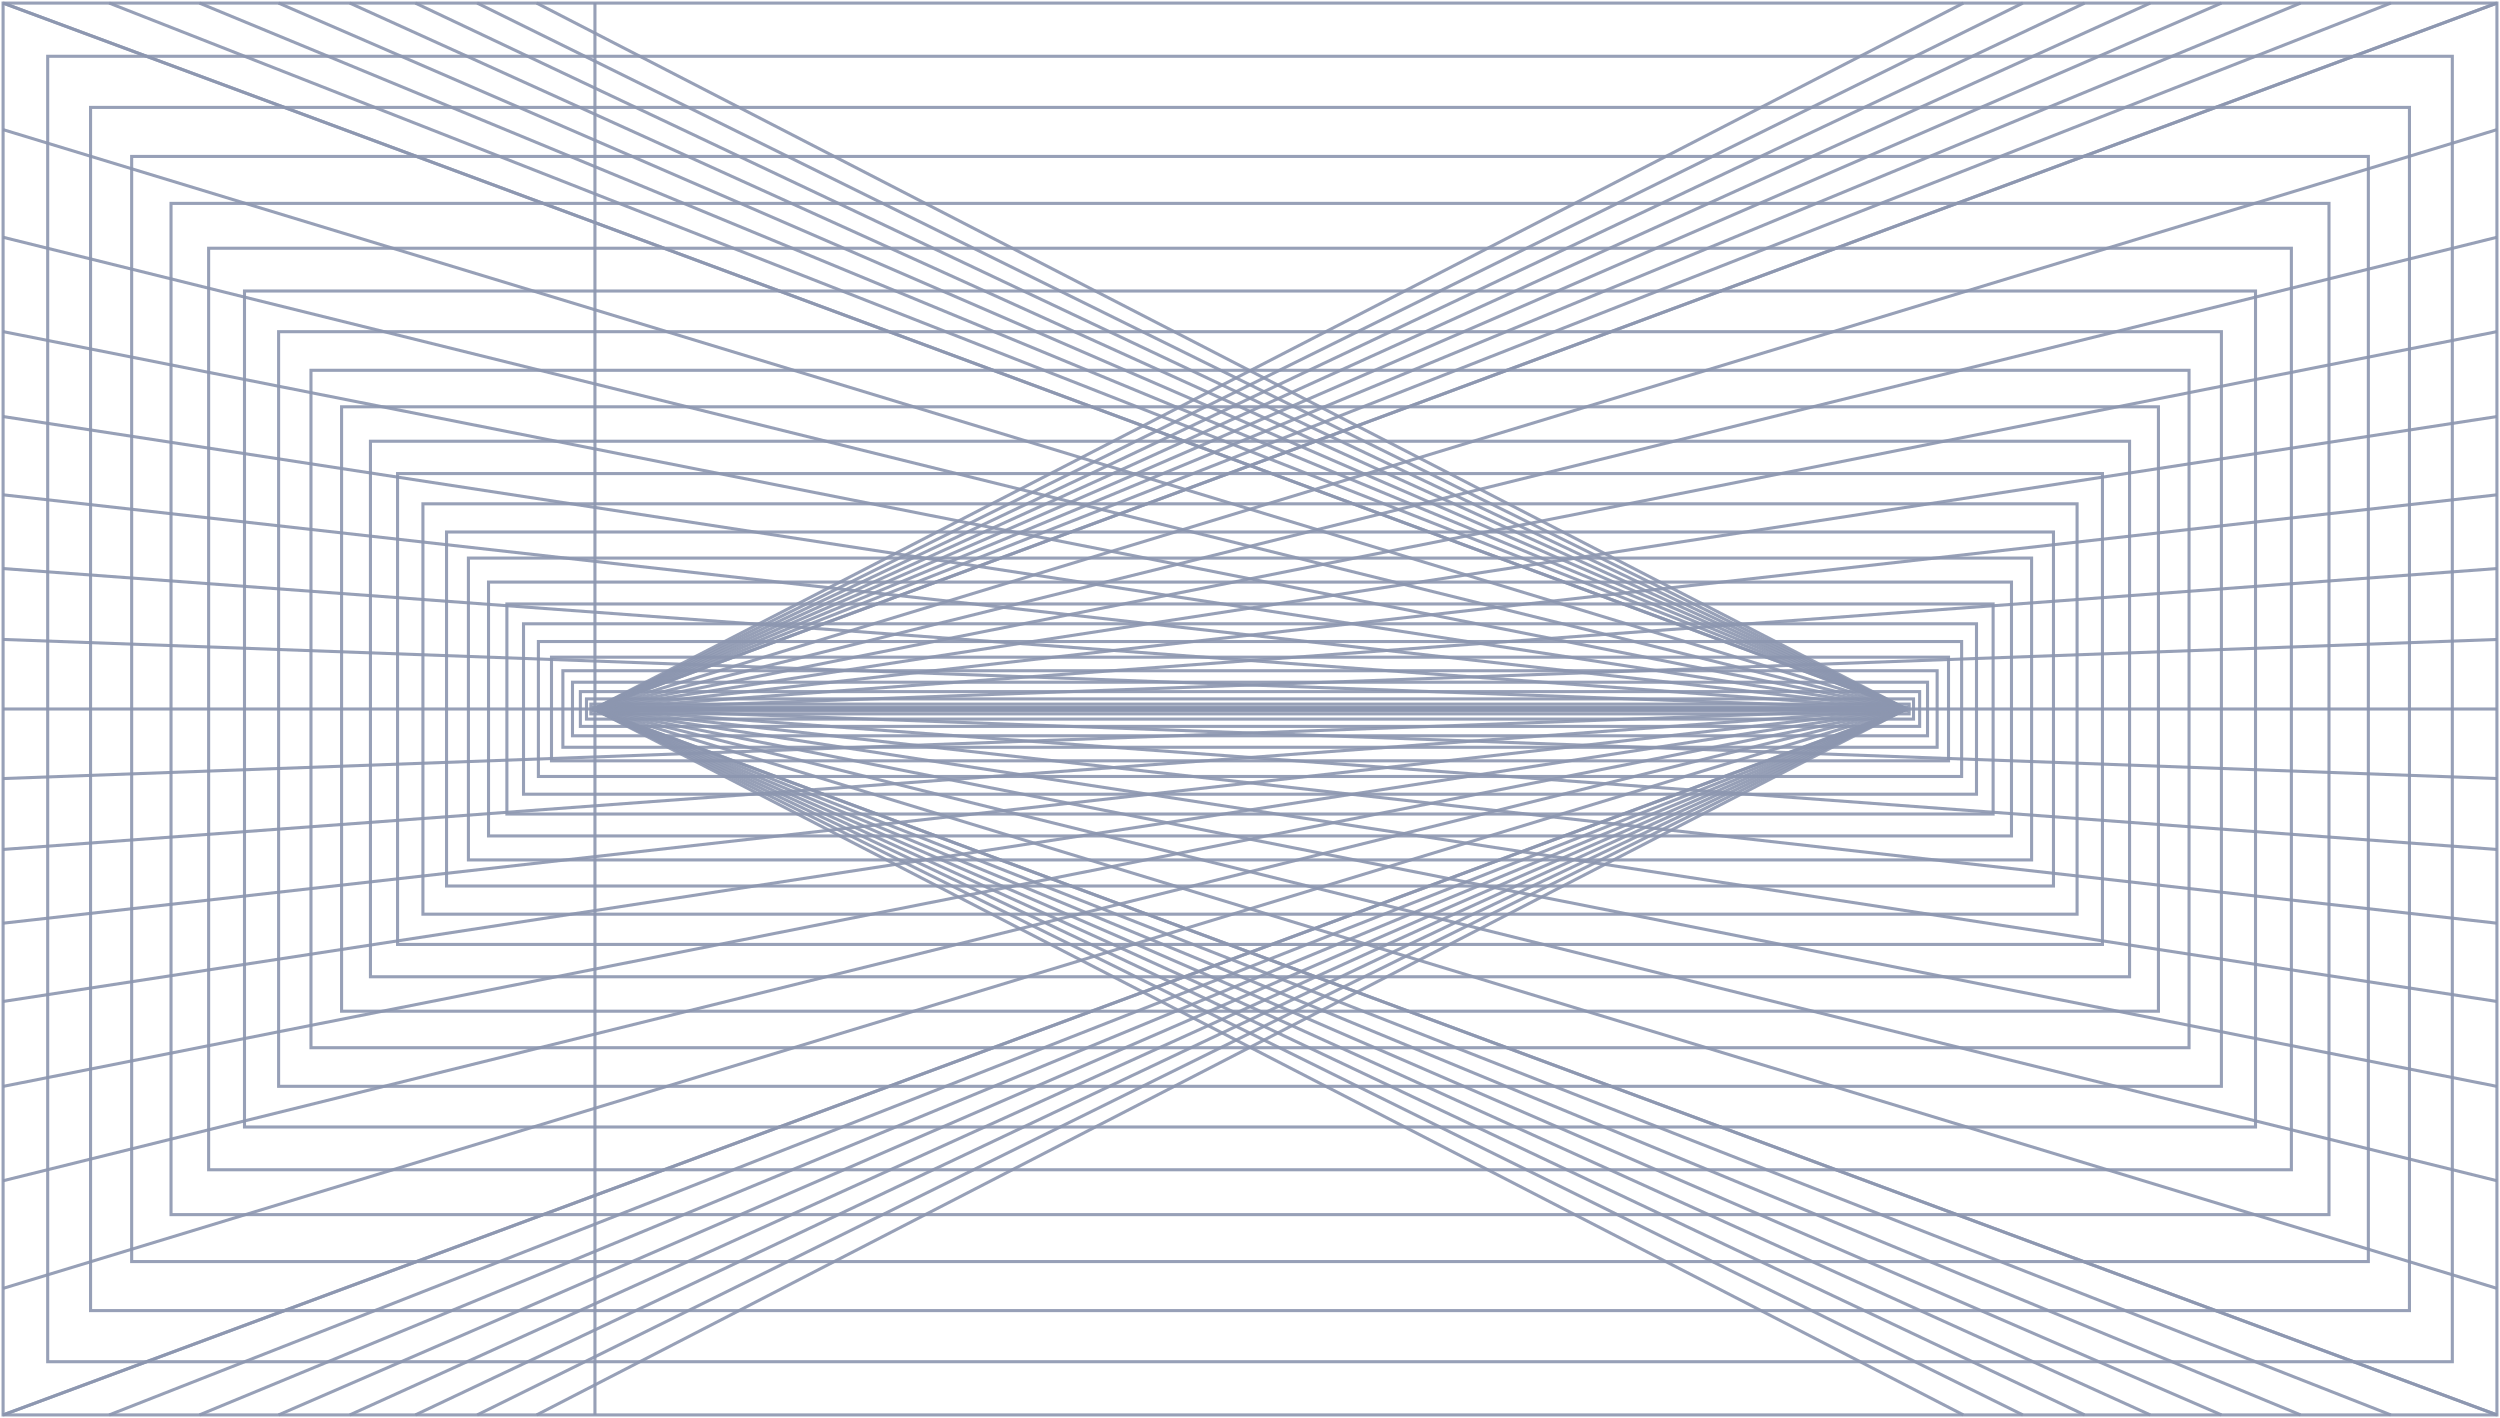 <?xml version="1.0" encoding="utf-8"?>
<svg xmlns="http://www.w3.org/2000/svg" fill="none" height="100%" overflow="visible" preserveAspectRatio="none" style="display: block;" viewBox="0 0 811 460" width="100%">
<g id="Tunnel">
<path d="M810.001 1H1.002V459H810.001V1Z" id="Vector" stroke="#8C96AF" stroke-opacity="0.9"/>
<path d="M795.53 18.259H15.472V441.74H795.53V18.259Z" id="Vector_2" stroke="#8C96AF" stroke-opacity="0.9"/>
<path d="M781.627 34.842H29.376V425.158H781.627V34.842Z" id="Vector_3" stroke="#8C96AF" stroke-opacity="0.9"/>
<path d="M768.291 50.748H42.712V409.252H768.291V50.748Z" id="Vector_4" stroke="#8C96AF" stroke-opacity="0.9"/>
<path d="M755.523 65.977H55.48V394.024H755.523V65.977Z" id="Vector_5" stroke="#8C96AF" stroke-opacity="0.9"/>
<path d="M743.322 80.529H67.68V379.472H743.322V80.529Z" id="Vector_6" stroke="#8C96AF" stroke-opacity="0.9"/>
<path d="M731.689 94.404H79.314V365.597H731.689V94.404Z" id="Vector_7" stroke="#8C96AF" stroke-opacity="0.9"/>
<path d="M720.624 107.602H90.38V352.398H720.624V107.602Z" id="Vector_8" stroke="#8C96AF" stroke-opacity="0.9"/>
<path d="M710.125 120.124H100.878V339.877H710.125V120.124Z" id="Vector_9" stroke="#8C96AF" stroke-opacity="0.9"/>
<path d="M700.194 131.968H110.809V328.032H700.194V131.968Z" id="Vector_10" stroke="#8C96AF" stroke-opacity="0.9"/>
<path d="M690.83 143.136H120.172V316.864H690.83V143.136Z" id="Vector_11" stroke="#8C96AF" stroke-opacity="0.9"/>
<path d="M682.035 153.627H128.968V306.373H682.035V153.627Z" id="Vector_12" stroke="#8C96AF" stroke-opacity="0.9"/>
<path d="M673.806 163.441H137.196V296.559H673.806V163.441Z" id="Vector_13" stroke="#8C96AF" stroke-opacity="0.9"/>
<path d="M666.145 172.579H144.857V287.422H666.145V172.579Z" id="Vector_14" stroke="#8C96AF" stroke-opacity="0.9"/>
<path d="M659.052 181.039H151.951V278.962H659.052V181.039Z" id="Vector_15" stroke="#8C96AF" stroke-opacity="0.9"/>
<path d="M652.525 188.823H158.477V271.178H652.525V188.823Z" id="Vector_16" stroke="#8C96AF" stroke-opacity="0.9"/>
<path d="M646.567 195.929H164.435V264.071H646.567V195.929Z" id="Vector_17" stroke="#8C96AF" stroke-opacity="0.9"/>
<path d="M641.176 202.359H169.827V257.641H641.176V202.359Z" id="Vector_18" stroke="#8C96AF" stroke-opacity="0.9"/>
<path d="M636.353 208.113H174.651V251.888H636.353V208.113Z" id="Vector_19" stroke="#8C96AF" stroke-opacity="0.9"/>
<path d="M632.096 213.189H178.906V246.812H632.096V213.189Z" id="Vector_20" stroke="#8C96AF" stroke-opacity="0.9"/>
<path d="M628.408 217.588H182.595V242.413H628.408V217.588Z" id="Vector_21" stroke="#8C96AF" stroke-opacity="0.9"/>
<path d="M625.287 221.311H185.716V238.69H625.287V221.311Z" id="Vector_22" stroke="#8C96AF" stroke-opacity="0.9"/>
<path d="M622.733 224.357H188.27V235.644H622.733V224.357Z" id="Vector_23" stroke="#8C96AF" stroke-opacity="0.9"/>
<path d="M620.747 226.725H190.256V233.275H620.747V226.725Z" id="Vector_24" stroke="#8C96AF" stroke-opacity="0.9"/>
<path d="M619.329 228.418H191.675V231.583H619.329V228.418Z" id="Vector_25" stroke="#8C96AF" stroke-opacity="0.9"/>
<path d="M618.477 229.433H192.526V230.568H618.477V229.433Z" id="Vector_26" stroke="#8C96AF" stroke-opacity="0.9"/>
<path d="M618.194 229.771H192.81V230.229H618.194V229.771Z" id="Vector_27" stroke="#8C96AF" stroke-opacity="0.9"/>
<g id="Group">
<path d="M617.81 230.229L1.002 459" id="Vector_28" stroke="#8C96AF" stroke-opacity="0.9"/>
<path d="M617.833 230.229L35.421 459" id="Vector_29" stroke="#8C96AF" stroke-opacity="0.9"/>
<path d="M617.858 230.229L64.696 459" id="Vector_30" stroke="#8C96AF" stroke-opacity="0.9"/>
<path d="M617.882 230.229L90.358 459" id="Vector_31" stroke="#8C96AF" stroke-opacity="0.9"/>
<path d="M617.905 230.229L113.456 459" id="Vector_32" stroke="#8C96AF" stroke-opacity="0.9"/>
<path d="M617.93 230.229L134.746 459" id="Vector_33" stroke="#8C96AF" stroke-opacity="0.9"/>
<path d="M617.954 230.229L154.801 459" id="Vector_34" stroke="#8C96AF" stroke-opacity="0.9"/>
<path d="M617.977 230.229L174.086 459" id="Vector_35" stroke="#8C96AF" stroke-opacity="0.9"/>
<path d="M193.002 230.229V459" id="Vector_36" stroke="#8C96AF" stroke-opacity="0.9"/>
<path d="M193.026 230.229L636.917 459" id="Vector_37" stroke="#8C96AF" stroke-opacity="0.9"/>
<path d="M193.049 230.229L656.202 459" id="Vector_38" stroke="#8C96AF" stroke-opacity="0.9"/>
<path d="M193.074 230.229L676.258 459" id="Vector_39" stroke="#8C96AF" stroke-opacity="0.9"/>
<path d="M193.098 230.229L697.547 459" id="Vector_40" stroke="#8C96AF" stroke-opacity="0.9"/>
<path d="M193.121 230.229L720.645 459" id="Vector_41" stroke="#8C96AF" stroke-opacity="0.9"/>
<path d="M193.146 230.229L746.307 459" id="Vector_42" stroke="#8C96AF" stroke-opacity="0.9"/>
<path d="M193.17 230.229L775.582 459" id="Vector_43" stroke="#8C96AF" stroke-opacity="0.9"/>
<path d="M193.193 230.229L810.001 459" id="Vector_44" stroke="#8C96AF" stroke-opacity="0.9"/>
</g>
<g id="Group_2">
<path d="M617.81 229.771L1.002 1" id="Vector_45" stroke="#8C96AF" stroke-opacity="0.9"/>
<path d="M617.81 229.8L1.002 42.053" id="Vector_46" stroke="#8C96AF" stroke-opacity="0.9"/>
<path d="M617.81 229.828L1.002 76.969" id="Vector_47" stroke="#8C96AF" stroke-opacity="0.9"/>
<path d="M617.81 229.857L1.002 107.576" id="Vector_48" stroke="#8C96AF" stroke-opacity="0.9"/>
<path d="M617.81 229.886L1.002 135.126" id="Vector_49" stroke="#8C96AF" stroke-opacity="0.9"/>
<path d="M617.81 229.914L1.002 160.517" id="Vector_50" stroke="#8C96AF" stroke-opacity="0.9"/>
<path d="M617.81 229.943L1.002 184.438" id="Vector_51" stroke="#8C96AF" stroke-opacity="0.9"/>
<path d="M617.81 229.971L1.002 207.439" id="Vector_52" stroke="#8C96AF" stroke-opacity="0.9"/>
<path d="M617.81 230H1.002" id="Vector_53" stroke="#8C96AF" stroke-opacity="0.9"/>
<path d="M617.81 230.029L1.002 252.561" id="Vector_54" stroke="#8C96AF" stroke-opacity="0.9"/>
<path d="M617.81 230.057L1.002 275.563" id="Vector_55" stroke="#8C96AF" stroke-opacity="0.9"/>
<path d="M617.81 230.086L1.002 299.483" id="Vector_56" stroke="#8C96AF" stroke-opacity="0.9"/>
<path d="M617.81 230.115L1.002 324.874" id="Vector_57" stroke="#8C96AF" stroke-opacity="0.9"/>
<path d="M617.81 230.144L1.002 352.424" id="Vector_58" stroke="#8C96AF" stroke-opacity="0.9"/>
<path d="M617.81 230.172L1.002 383.032" id="Vector_59" stroke="#8C96AF" stroke-opacity="0.9"/>
<path d="M617.81 230.201L1.002 417.948" id="Vector_60" stroke="#8C96AF" stroke-opacity="0.9"/>
<path d="M617.81 230.229L1.002 459" id="Vector_61" stroke="#8C96AF" stroke-opacity="0.9"/>
</g>
<g id="Group_3">
<path d="M193.191 229.771L809.998 1" id="Vector_62" stroke="#8C96AF" stroke-opacity="0.9"/>
<path d="M193.167 229.771L775.58 1" id="Vector_63" stroke="#8C96AF" stroke-opacity="0.9"/>
<path d="M193.143 229.771L746.305 1" id="Vector_64" stroke="#8C96AF" stroke-opacity="0.9"/>
<path d="M193.119 229.771L720.642 1" id="Vector_65" stroke="#8C96AF" stroke-opacity="0.9"/>
<path d="M193.095 229.771L697.544 1" id="Vector_66" stroke="#8C96AF" stroke-opacity="0.9"/>
<path d="M193.071 229.771L676.255 1" id="Vector_67" stroke="#8C96AF" stroke-opacity="0.9"/>
<path d="M193.047 229.771L656.2 1" id="Vector_68" stroke="#8C96AF" stroke-opacity="0.9"/>
<path d="M193.023 229.771L636.915 1" id="Vector_69" stroke="#8C96AF" stroke-opacity="0.9"/>
<path d="M192.999 229.771L192.999 1" id="Vector_70" stroke="#8C96AF" stroke-opacity="0.9"/>
<path d="M617.975 229.771L174.084 1" id="Vector_71" stroke="#8C96AF" stroke-opacity="0.9"/>
<path d="M617.951 229.771L154.798 1" id="Vector_72" stroke="#8C96AF" stroke-opacity="0.9"/>
<path d="M617.927 229.771L134.743 1" id="Vector_73" stroke="#8C96AF" stroke-opacity="0.9"/>
<path d="M617.903 229.771L113.454 1" id="Vector_74" stroke="#8C96AF" stroke-opacity="0.9"/>
<path d="M617.879 229.771L90.356 1" id="Vector_75" stroke="#8C96AF" stroke-opacity="0.9"/>
<path d="M617.855 229.771L64.693 1" id="Vector_76" stroke="#8C96AF" stroke-opacity="0.9"/>
<path d="M617.831 229.771L35.419 1" id="Vector_77" stroke="#8C96AF" stroke-opacity="0.9"/>
<path d="M617.807 229.771L1 1" id="Vector_78" stroke="#8C96AF" stroke-opacity="0.9"/>
</g>
<g id="Group_4">
<path d="M193.193 230.23L810.001 459" id="Vector_79" stroke="#8C96AF" stroke-opacity="0.9"/>
<path d="M193.193 230.201L810.001 417.948" id="Vector_80" stroke="#8C96AF" stroke-opacity="0.9"/>
<path d="M193.193 230.173L810.001 383.032" id="Vector_81" stroke="#8C96AF" stroke-opacity="0.9"/>
<path d="M193.193 230.143L810.001 352.424" id="Vector_82" stroke="#8C96AF" stroke-opacity="0.9"/>
<path d="M193.193 230.115L810.001 324.875" id="Vector_83" stroke="#8C96AF" stroke-opacity="0.9"/>
<path d="M193.193 230.086L810.001 299.483" id="Vector_84" stroke="#8C96AF" stroke-opacity="0.9"/>
<path d="M193.193 230.058L810.001 275.563" id="Vector_85" stroke="#8C96AF" stroke-opacity="0.9"/>
<path d="M193.193 230.029L810.001 252.561" id="Vector_86" stroke="#8C96AF" stroke-opacity="0.9"/>
<path d="M193.193 230.001L810.001 230.001" id="Vector_87" stroke="#8C96AF" stroke-opacity="0.9"/>
<path d="M193.193 229.972L810.001 207.44" id="Vector_88" stroke="#8C96AF" stroke-opacity="0.9"/>
<path d="M193.193 229.943L810.001 184.438" id="Vector_89" stroke="#8C96AF" stroke-opacity="0.9"/>
<path d="M193.193 229.915L810.001 160.518" id="Vector_90" stroke="#8C96AF" stroke-opacity="0.9"/>
<path d="M193.193 229.886L810.001 135.126" id="Vector_91" stroke="#8C96AF" stroke-opacity="0.9"/>
<path d="M193.193 229.857L810.001 107.577" id="Vector_92" stroke="#8C96AF" stroke-opacity="0.9"/>
<path d="M193.193 229.829L810.001 76.969" id="Vector_93" stroke="#8C96AF" stroke-opacity="0.9"/>
<path d="M193.193 229.8L810.001 42.053" id="Vector_94" stroke="#8C96AF" stroke-opacity="0.9"/>
<path d="M193.193 229.771L810.001 1" id="Vector_95" stroke="#8C96AF" stroke-opacity="0.9"/>
</g>
</g>
</svg>